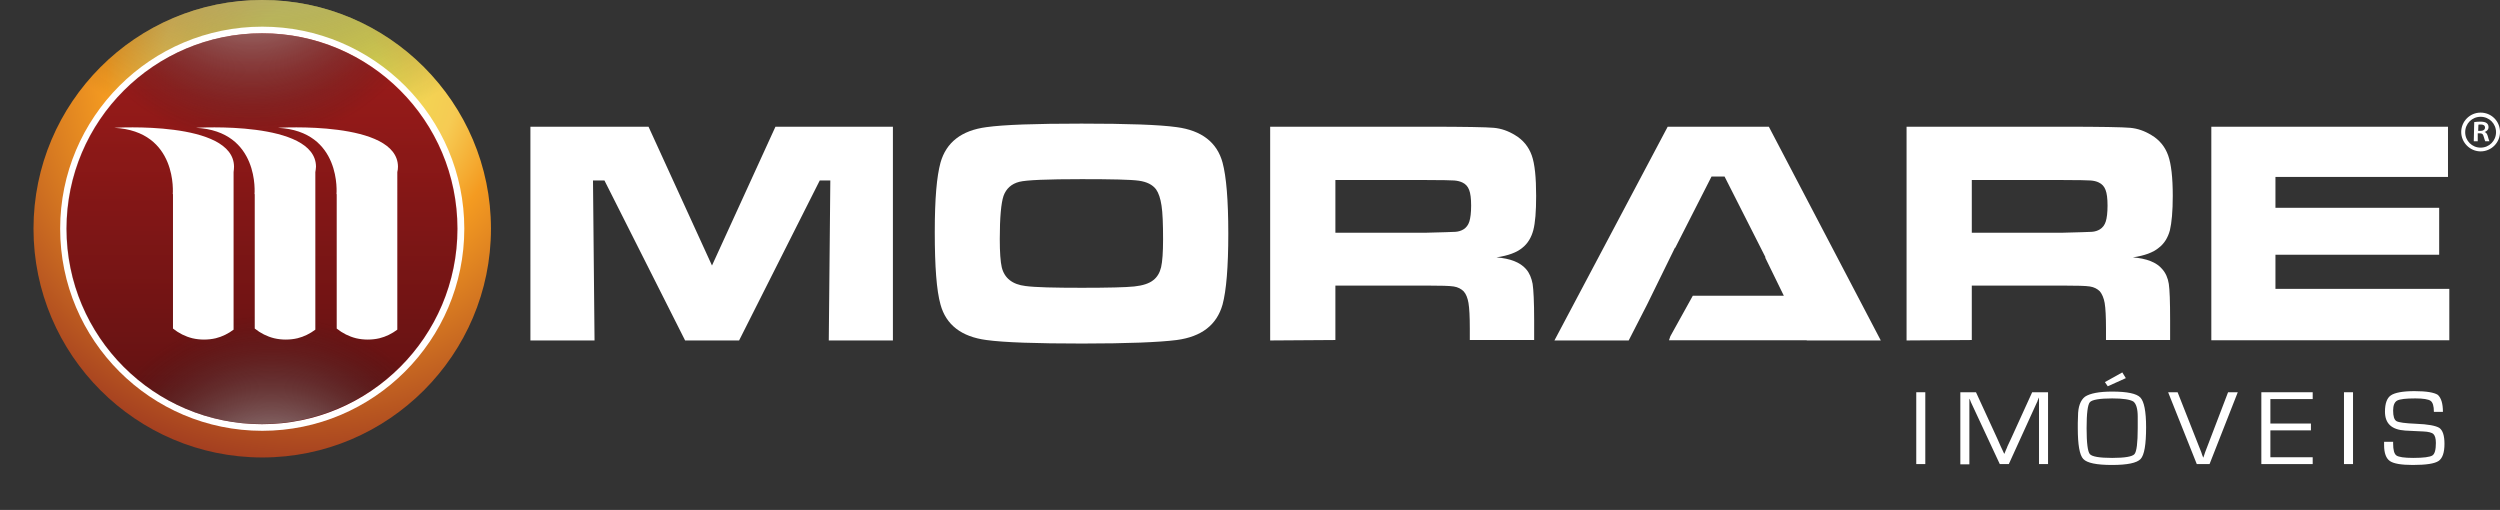 <?xml version="1.0" encoding="utf-8"?>
<!-- Generator: Adobe Illustrator 27.4.0, SVG Export Plug-In . SVG Version: 6.00 Build 0)  -->
<svg version="1.1" id="Layer_1" xmlns="http://www.w3.org/2000/svg" xmlns:xlink="http://www.w3.org/1999/xlink" x="0px" y="0px"
	 viewBox="0 0 1134.5 231.4" style="enable-background:new 0 0 1134.5 231.4;" xml:space="preserve">
<rect x="0" y="0" width="1134.5" height="231.4" fill="#333333" stroke="none"/>
<style type="text/css">
	.st0{fill:url(#SVGID_1_);}
	.st1{fill:url(#SVGID_00000064318033052138005140000002408754645204245920_);}
	.st2{fill:#FFFFFF;}
	.st3{fill:url(#SVGID_00000033329397803851119600000017429023481733940624_);}
	.st4{fill:url(#SVGID_00000108999651229583498430000004456752015223470979_);}
	.st5{fill:url(#SVGID_00000103250932923915050190000004741308771091787154_);}
</style>
<g>
	<g id="Layer_2_00000170994630566386886430000013020655823158599102_">
		<g id="Layer_1-2">
			
				<radialGradient id="SVGID_1_" cx="141.42" cy="202.22" r="216.5" gradientTransform="matrix(1 0 0 -1 0 234)" gradientUnits="userSpaceOnUse">
				<stop  offset="0.14" style="stop-color:#EEE656"/>
				<stop  offset="0.2" style="stop-color:#F1D954"/>
				<stop  offset="0.31" style="stop-color:#F6CB53"/>
				<stop  offset="0.43" style="stop-color:#F49B21"/>
				<stop  offset="1" style="stop-color:#811720"/>
			</radialGradient>
			<path class="st0" d="M119,207.6c-57.2,0-103.8-46.6-103.8-103.8S61.7,0,119,0s103.8,46.6,103.8,103.8S176.2,207.6,119,207.6
				C119,207.6,119,207.6,119,207.6z"/>
			
				<radialGradient id="SVGID_00000078755731351348257150000005620138536515288753_" cx="121.79" cy="315.87" r="145.95" gradientTransform="matrix(1 0 0 -1 0 234)" gradientUnits="userSpaceOnUse">
				<stop  offset="0" style="stop-color:#FFFFFF"/>
				<stop  offset="1" style="stop-color:#000000;stop-opacity:0"/>
			</radialGradient>
			<path style="fill:url(#SVGID_00000078755731351348257150000005620138536515288753_);" d="M119,207.6
				c-57.2,0-103.8-46.6-103.8-103.8S61.7,0,119,0s103.8,46.6,103.8,103.8S176.2,207.6,119,207.6C119,207.6,119,207.6,119,207.6z"/>
			<path class="st2" d="M119,195.5c-50.6,0-91.7-41.1-91.7-91.7S68.4,12.1,119,12.1s91.7,41.1,91.7,91.7S169.5,195.5,119,195.5
				C119,195.5,119,195.5,119,195.5z"/>
			
				<linearGradient id="SVGID_00000020378424165751314820000000030209956439524486_" gradientUnits="userSpaceOnUse" x1="119.446" y1="287.99" x2="118.426" y2="-43.14" gradientTransform="matrix(1 0 0 -1 0 234)">
				<stop  offset="0" style="stop-color:#E42825"/>
				<stop  offset="0.57" style="stop-color:#8F1919"/>
				<stop  offset="1" style="stop-color:#4D0F10"/>
			</linearGradient>
			<path style="fill:url(#SVGID_00000020378424165751314820000000030209956439524486_);" d="M207.6,103.8c0,49-39.7,88.7-88.7,88.7
				s-88.7-39.7-88.7-88.7S70,15.1,119,15.1S207.6,54.8,207.6,103.8z"/>
			
				<radialGradient id="SVGID_00000055676465317405292730000016920977054524113830_" cx="114.36" cy="257.73" r="89.03" gradientTransform="matrix(1 0 0 -1 0 234)" gradientUnits="userSpaceOnUse">
				<stop  offset="0" style="stop-color:#FFFFFF"/>
				<stop  offset="1" style="stop-color:#000000;stop-opacity:0.1"/>
			</radialGradient>
			<path style="fill:url(#SVGID_00000055676465317405292730000016920977054524113830_);" d="M118.9,192.5
				c-48.9,0-88.7-39.8-88.7-88.7s39.8-88.7,88.7-88.7s88.7,39.8,88.7,88.7S167.8,192.5,118.9,192.5L118.9,192.5z"/>
			
				<radialGradient id="SVGID_00000018950517023538318650000003283794013417333126_" cx="68.05" cy="791.74" r="89.03" gradientTransform="matrix(-1 0 0 1 191.3 -560.4)" gradientUnits="userSpaceOnUse">
				<stop  offset="0" style="stop-color:#FFFFFF"/>
				<stop  offset="1" style="stop-color:#000000;stop-opacity:0.1"/>
			</radialGradient>
			<path style="fill:url(#SVGID_00000018950517023538318650000003283794013417333126_);" d="M118.7,15.1c48.9,0,88.6,39.8,88.6,88.7
				s-39.8,88.6-88.7,88.6S30,152.7,30,103.8S69.8,15.1,118.7,15.1L118.7,15.1z"/>
			<path class="st2" d="M240.7,57.5h53.6l28.8,63l28.8-63h53.3v97h-29.1l0.7-72.6H372l-36.6,72.6h-24.5l-36.6-72.6h-5.2l0.7,72.6
				h-29.1L240.7,57.5L240.7,57.5z"/>
			<path class="st2" d="M490.8,56.1c20.9,0,35.4,0.5,43.2,1.6c11.3,1.5,18.3,6.9,20.8,16.1c1.7,6.3,2.6,17.1,2.6,32.2
				s-0.9,25.9-2.6,32.2c-2.6,9.2-9.5,14.6-20.8,16.1c-7.8,1-22.2,1.6-42.9,1.6s-35.6-0.5-43.5-1.6c-11.3-1.5-18.3-6.9-20.8-16.1
				c-1.8-6.4-2.6-17.3-2.6-32.8s0.9-25.3,2.6-31.6c2.6-9.2,9.5-14.6,20.8-16.1C455.4,56.6,469.8,56.1,490.8,56.1L490.8,56.1z
				 M490.9,81.3c-15.7,0-25.1,0.4-28.3,1.2c-3.6,0.9-6,3.1-7.2,6.4c-1.1,3.3-1.7,9.8-1.7,19.6c0,5.9,0.3,10.2,0.9,12.8
				c1.2,4.9,4.8,7.8,10.8,8.5c4.4,0.6,13,0.8,25.6,0.8c11.9,0,19.8-0.2,23.7-0.6c3.9-0.4,6.9-1.4,8.7-2.9c1.7-1.3,2.9-3.3,3.5-5.8
				c0.6-2.6,0.9-6.8,0.9-12.7c0-7-0.2-12.1-0.7-15.3c-0.5-3.3-1.3-5.7-2.5-7.4c-1.6-2.1-4.2-3.4-7.8-3.9
				C513.3,81.5,504.6,81.3,490.9,81.3L490.9,81.3z"/>
			<path class="st2" d="M576.4,154.5v-97h71.4c16.8,0,26.8,0.2,30.1,0.5c3.3,0.3,6.5,1.4,9.6,3.3c3.7,2.2,6.2,5.3,7.6,9.2
				c1.4,3.9,2,10.1,2,18.4c0,7.1-0.4,12.2-1.3,15.6c-0.9,3.3-2.5,6-4.9,7.9c-2.6,2.2-6.5,3.6-11.8,4.4c6.2,0.5,10.7,2.2,13.4,5.3
				c1.6,1.8,2.5,4.1,3,6.7c0.4,2.6,0.7,8.1,0.7,16.5v9H667v-5.2c0-5.4-0.2-9.2-0.6-11.6c-0.4-2.3-1.1-4.1-2.2-5.3
				c-1.1-1.1-2.6-1.9-4.5-2.2c-1.9-0.3-5.9-0.4-12-0.4h-41.7v24.7L576.4,154.5L576.4,154.5z M605.9,105.6h41.6
				c7.3-0.2,11.6-0.3,13-0.4c1.4-0.1,2.6-0.5,3.6-1.1c1.3-0.8,2.2-2,2.7-3.6c0.5-1.6,0.8-4,0.8-7.2s-0.3-5.6-0.9-7.1
				c-0.6-1.6-1.6-2.7-3.1-3.4c-1.1-0.5-2.3-0.8-3.7-0.9c-1.5-0.1-5.6-0.2-12.4-0.2h-41.5V105.6z"/>
			<path class="st2" d="M865.2,154.5v-97h71.4c16.8,0,26.8,0.2,30.1,0.5c3.3,0.3,6.5,1.4,9.6,3.3c3.7,2.2,6.2,5.3,7.6,9.2
				c1.4,3.9,2.1,10.1,2.1,18.4c0,7.1-0.5,12.2-1.3,15.6c-0.9,3.3-2.5,6-5,7.9c-2.6,2.2-6.5,3.6-11.8,4.4c6.2,0.5,10.7,2.2,13.3,5.3
				c1.6,1.8,2.6,4.1,3,6.7c0.4,2.6,0.6,8.1,0.6,16.5v9h-29.1v-5.2c0-5.4-0.2-9.2-0.6-11.6c-0.4-2.3-1.2-4.1-2.2-5.3
				c-1.1-1.1-2.6-1.9-4.5-2.2c-1.9-0.3-5.9-0.4-12-0.4h-41.6v24.7L865.2,154.5L865.2,154.5z M894.7,105.6h41.6
				c7.2-0.2,11.6-0.3,13-0.4c1.4-0.1,2.6-0.5,3.6-1.1c1.3-0.8,2.2-2,2.7-3.6c0.5-1.6,0.8-4,0.8-7.2s-0.3-5.6-0.9-7.1
				c-0.6-1.6-1.6-2.7-3.1-3.4c-1-0.5-2.3-0.8-3.7-0.9c-1.4-0.1-5.6-0.2-12.4-0.2h-41.5V105.6z"/>
			<path class="st2" d="M1003.4,57.5h107.5v22.8h-78.3v14h74.3v21.3h-74.3v15.5h78.9v23.3h-108V57.5z"/>
			<g>
				<path class="st2" d="M106.2,75.6C106,54.6,51.8,58,51.8,58c29.1,1.5,26.6,30.1,26.6,30.1s0,0,0.1,0v61c2.6,2.1,5.6,3.6,8.8,4.4
					c1.7,0.4,3.5,0.6,5.3,0.6s3.6-0.2,5.3-0.6c2.9-0.7,5.7-2.1,8.1-3.9V78.1C106.1,77.3,106.2,76.5,106.2,75.6z"/>
				<path class="st2" d="M143.4,75.6C143.2,54.6,88.9,58,88.9,58c29.1,1.5,26.6,30.1,26.6,30.1s0,0,0.1,0v61
					c2.6,2.1,5.6,3.6,8.8,4.4c1.7,0.4,3.5,0.6,5.3,0.6s3.6-0.2,5.3-0.6c2.9-0.7,5.7-2.1,8.1-3.9V78.1
					C143.3,77.3,143.3,76.5,143.4,75.6L143.4,75.6z"/>
				<path class="st2" d="M180.6,75.6C180.4,54.6,126.1,58,126.1,58c29.1,1.5,26.6,30.1,26.6,30.1s0,0,0.1,0v61
					c2.6,2.1,5.6,3.6,8.8,4.4c1.7,0.4,3.5,0.6,5.3,0.6s3.6-0.2,5.3-0.6c2.9-0.7,5.7-2.1,8.1-3.9V78.1
					C180.5,77.3,180.6,76.5,180.6,75.6L180.6,75.6z"/>
			</g>
			<polygon class="st2" points="853.5,154.5 802.7,57.5 756.8,57.5 705.4,154.5 739.1,154.5 747.5,138.1 747.5,138.1 760.1,112.4 
				760.2,112.5 776.7,80.1 782.6,80.1 801.2,116.8 801,116.8 809.5,134.2 768.2,134.2 758,152.6 757.4,154.4 819.9,154.4 
				819.9,154.5 			"/>
			<path class="st2" d="M873.7,178v32.6h-4.1V178H873.7z"/>
			<path class="st2" d="M929.4,178v32.6h-4.1v-28.1l0-1l0-1h-0.1l-0.3,0.8c-0.2,0.4-0.3,0.6-0.3,0.8l-0.7,1.5l-12.3,27h-4.1
				L895.1,184l-0.7-1.5l-0.3-0.8c-0.1-0.2-0.2-0.4-0.3-0.7h-0.1l0,0.9l0,0.9v27.9h-4.1V178h7.1l9.7,21.1l1.5,3.4l0.8,1.7l0.8,1.7
				h0.1l0.7-1.7c0.4-0.8,0.6-1.4,0.7-1.7l1.6-3.4l9.6-21.1L929.4,178L929.4,178z"/>
			<path class="st2" d="M958.5,177.7c6.8,0,11.1,0.9,12.8,2.7c1.7,1.8,2.6,6.3,2.6,13.5c0,7.8-0.8,12.6-2.5,14.4
				c-1.7,1.8-6,2.7-13,2.7s-11.3-0.9-13-2.7c-1.7-1.8-2.5-6.5-2.5-14V192l0.1-3.1c0-4.3,1.1-7.3,3.2-8.9
				C948.5,178.5,952.6,177.7,958.5,177.7L958.5,177.7z M958.5,180.8c-5.7,0-9.1,0.6-10.1,1.7s-1.5,5.1-1.5,11.8s0.5,10.7,1.5,11.8
				c1,1.1,4.3,1.7,10.1,1.7s9.1-0.6,10.1-1.7c1-1.1,1.5-5.1,1.5-11.8v-2.1l0-3.1c0-3.6-0.7-5.9-2-6.9
				C966.6,181.3,963.5,180.8,958.5,180.8L958.5,180.8z M963.1,169l1.6,2.6l-8.2,3.7l-1.3-1.9L963.1,169L963.1,169z"/>
			<path class="st2" d="M1011.1,178h4.4l-12.8,32.6h-5.8l-13-32.6h4.3l9.7,24.6l1,2.5c0.3,1,0.6,1.8,0.9,2.5h0.1
				c0.5-1.6,1.1-3.3,1.8-5L1011.1,178L1011.1,178z"/>
			<path class="st2" d="M1030.3,181.1v11.1h18.4v3.1h-18.4v12.2h19.2v3.1h-23.3V178h23.3v3.1L1030.3,181.1L1030.3,181.1z"/>
			<path class="st2" d="M1067.8,178v32.6h-4.1V178H1067.8z"/>
			<path class="st2" d="M1108.6,186.9h-4.1c0-2.6-0.5-4.3-1.5-5c-1-0.7-3.3-1.1-6.9-1.1c-4.3,0-7,0.3-8.3,1
				c-1.2,0.7-1.8,2.2-1.8,4.5c0,2.6,0.5,4.2,1.5,4.8c1,0.6,3.9,1,8.7,1.2c5.7,0.2,9.2,0.9,10.8,1.9c1.5,1.1,2.3,3.4,2.3,7.2
				c0,4-0.9,6.6-2.7,7.8c-1.8,1.2-5.6,1.8-11.7,1.8c-5.2,0-8.7-0.6-10.4-1.8c-1.7-1.2-2.6-3.6-2.6-7.2l0-1.5h4.1v0.8
				c0,2.9,0.5,4.7,1.5,5.4c1,0.7,3.5,1.1,7.6,1.1c4.7,0,7.6-0.4,8.7-1.1c1.1-0.7,1.6-2.6,1.6-5.7c0-2-0.4-3.3-1.1-4
				c-0.7-0.7-2.3-1.1-4.6-1.2l-4.2-0.2l-4-0.2c-6.2-0.4-9.2-3.2-9.2-8.6c0-3.7,0.9-6.2,2.7-7.4c1.8-1.2,5.3-1.9,10.7-1.9
				s8.9,0.6,10.6,1.7C1107.8,180.6,1108.6,183.1,1108.6,186.9L1108.6,186.9z"/>
			<path class="st2" d="M1122.8,55.4c0.7-0.1,1.7-0.2,2.7-0.2c1.4,0,2.4,0.2,3,0.7c0.5,0.4,0.8,1,0.8,1.8c0,1.2-0.9,1.9-1.8,2.2v0
				c0.7,0.2,1.1,0.8,1.4,1.7c0.3,1.1,0.6,2.1,0.8,2.5h-1.9c-0.1-0.3-0.4-1-0.7-2.1c-0.3-1.2-0.7-1.5-1.8-1.5h-0.9v3.6h-1.8
				L1122.8,55.4L1122.8,55.4z M1124.6,59.4h1.1c1.2,0,2-0.6,2-1.5c0-1-0.8-1.4-1.9-1.4c-0.6,0-0.9,0-1.1,0.1L1124.6,59.4
				L1124.6,59.4z"/>
			<path class="st2" d="M1125.7,51.1c-4.9,0-8.8,4-8.8,8.8s4,8.8,8.8,8.8s8.8-3.9,8.8-8.8S1130.6,51.1,1125.7,51.1z M1125.7,67
				c-3.9,0-7-3.1-7-7s3.1-7,7-7s7,3.1,7,7S1129.6,67,1125.7,67z"/>
		</g>
	</g>
</g>
</svg>
